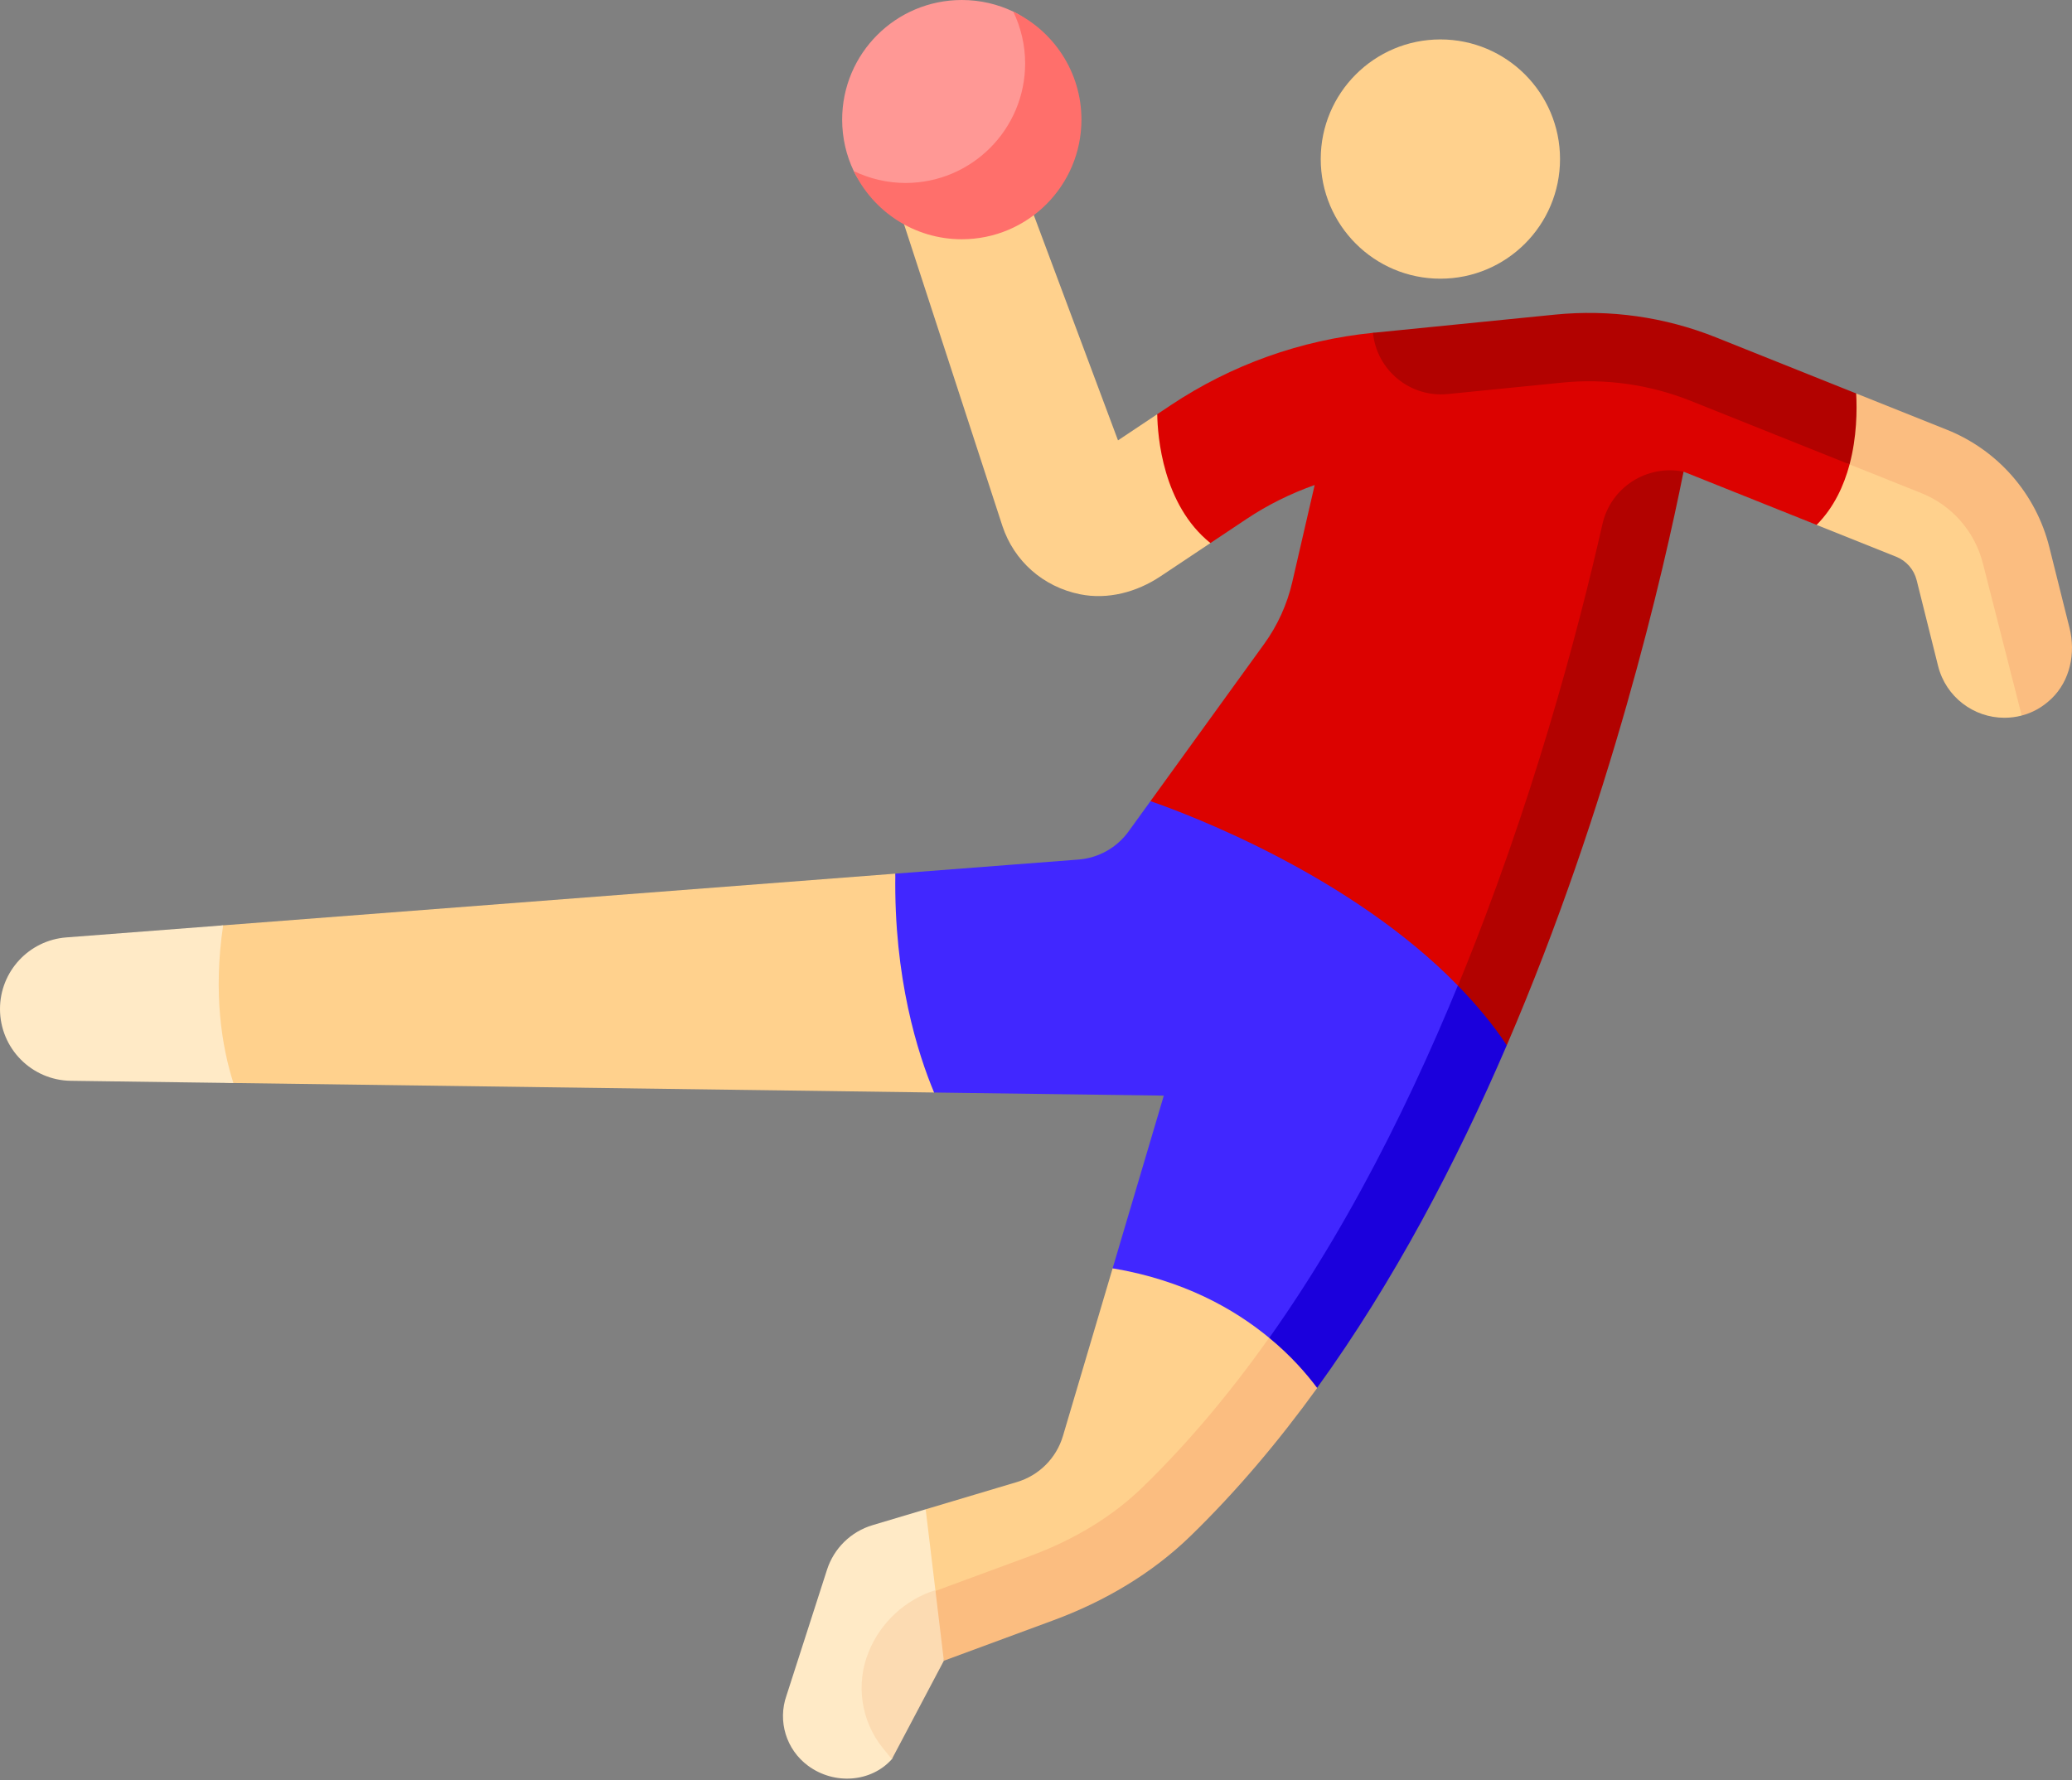 <?xml version="1.0" encoding="UTF-8" standalone="no"?>
<!DOCTYPE svg PUBLIC "-//W3C//DTD SVG 1.1//EN" "http://www.w3.org/Graphics/SVG/1.1/DTD/svg11.dtd">
<svg width="100%" height="100%" viewBox="0 0 512 440" version="1.1" xmlns="http://www.w3.org/2000/svg" xmlns:xlink="http://www.w3.org/1999/xlink" xml:space="preserve" xmlns:serif="http://www.serif.com/" style="fill-rule:evenodd;clip-rule:evenodd;stroke-linejoin:round;stroke-miterlimit:2;">
    <rect x="0" y="0" width="512" height="440" fill="#808080" stroke="none"/>
    <g transform="matrix(1,0,0,1,-3.55271e-15,-36.215)">
        <g>
            <g>
                <path d="M221.244,252.13L55.14,264.907C45.894,265.618 38.129,276.309 38.129,285.582C38.129,295.289 47.964,303.74 57.67,303.871L230.824,306.218L221.244,252.13Z" style="fill:rgb(255,209,141);fill-rule:nonzero;"/>
                <path d="M274.937,349.663L262.66,391.097C261.039,396.568 256.765,400.852 251.297,402.485L228.738,409.223L228.606,440.11L262.488,428.382C275.052,423.743 283.29,418.168 292.895,408.835C310.379,391.845 326.448,366.414 339.809,345.414L274.937,349.663Z" style="fill:rgb(255,209,141);fill-rule:nonzero;"/>
                <path d="M285.958,138.582L276.262,145.046L253.055,82.945L221.176,84.856L247.703,166.221C250.58,174.862 257.708,181.227 266.871,183.082C273.746,184.474 280.895,182.561 286.732,178.67L299.096,170.428L285.958,138.582Z" style="fill:rgb(255,209,141);fill-rule:nonzero;"/>
                <path d="M500.752,177.957C497.461,164.794 488.05,154.012 475.453,148.972L446.014,137.195L448.897,165.94L468.55,173.803C471.072,174.812 472.956,176.971 473.614,179.606L478.911,200.811C480.833,208.483 487.721,213.605 495.29,213.605C496.706,213.605 498.145,213.434 499.579,213.055L500.752,177.957Z" style="fill:rgb(255,209,141);fill-rule:nonzero;"/>
            </g>
            <path d="M511.394,191.422L506.39,171.408C503.099,158.245 493.688,147.463 481.091,142.423L458.667,133.452L447.274,147.083L474.818,158.102C482.358,161.121 488.033,167.621 490.013,175.582L499.577,213.055C502.106,212.389 504.596,211.122 506.939,208.872C511.545,204.451 512.943,197.617 511.394,191.422Z" style="fill:rgb(251,189,128);fill-rule:nonzero;"/>
            <path d="M318.133,360.291C307.459,376.145 295.585,390.906 282.399,403.72C274.942,410.971 265.53,416.721 254.426,420.82L227.377,430.801L233.228,446.653L233.23,446.65L260.275,436.665C272.838,432.027 284.568,425.169 294.172,415.836C305.529,404.8 315.948,392.438 325.492,379.231L318.133,360.291Z" style="fill:rgb(251,189,128);fill-rule:nonzero;"/>
            <path d="M361.988,249.899L284.289,234.209L278.869,241.704C275.959,245.728 271.426,248.268 266.474,248.649L221.244,252.129C220.815,277.941 226.84,296.756 230.823,306.218L287.582,306.987L274.937,349.663C292.38,352.597 304.932,359.658 313.639,366.862L328.734,358.446C347.633,332.294 357.279,312.16 369.784,283.08L361.988,249.899Z" style="fill:rgb(65,39,255);fill-rule:nonzero;"/>
            <path d="M325.459,379.207C344.358,353.055 359.828,323.618 372.333,294.538L365.721,266.01C352.661,300.032 335.644,335.841 313.639,366.863C319.062,371.314 322.848,375.743 325.459,379.207Z" style="fill:rgb(27,0,220);fill-rule:nonzero;"/>
            <circle cx="355.924" cy="75.525" r="29.565" style="fill:rgb(255,209,141);"/>
            <path d="M422.887,129.469C410.28,124.426 396.642,122.498 383.132,123.848L339.269,118.468C321.394,120.255 304.231,126.401 289.285,136.365L285.959,138.582C286.045,144.012 287.297,160.945 299.097,170.429L308.018,164.481C313.261,160.985 318.935,158.177 324.859,156.083L319.318,180.097C318.05,185.592 315.694,190.778 312.389,195.348L284.29,234.209C294.27,237.671 333.874,252.703 360.266,279.813L372.065,276.237L416.011,152.781L448.897,165.939C453.149,161.658 455.631,156.285 457.042,150.982L422.887,129.469Z" style="fill:rgb(220,2,0);fill-rule:nonzero;"/>
            <path d="M228.739,409.223L215.606,413.146C210.273,414.739 206.067,418.857 204.36,424.155L194.35,455.237C192.108,461.578 194.28,468.64 199.699,472.625C206.187,477.395 215.279,476.698 220.377,470.982L231.135,429.196L228.739,409.223Z" style="fill:rgb(255,234,198);fill-rule:nonzero;"/>
            <path d="M55.14,264.907L16.386,267.888C7.14,268.599 0,276.309 0,285.582C0,295.289 7.8,303.195 17.506,303.327L57.669,303.871C54.803,294.857 52.64,281.684 55.14,264.907Z" style="fill:rgb(255,234,198);fill-rule:nonzero;"/>
            <path d="M372.333,294.538C397.903,235.078 411.126,177.25 416.011,152.783C406.908,150.965 398.026,156.671 395.976,165.724C389.912,192.495 378.579,235.358 360.266,279.814C364.719,284.389 368.84,289.268 372.333,294.538Z" style="fill:rgb(178,2,0);fill-rule:nonzero;"/>
            <path d="M357.762,133.598L385.942,130.782C396.707,129.685 407.695,131.26 417.742,135.27L457.041,150.983C458.835,144.229 458.898,137.572 458.667,133.453L424.016,119.59C411.409,114.547 397.771,112.618 384.261,113.969L339.269,118.468C340.198,127.752 348.477,134.525 357.762,133.598Z" style="fill:rgb(178,2,0);fill-rule:nonzero;"/>
            <path d="M231.135,429.195C223.661,431.584 217.629,437.16 214.662,444.424C211.397,452.419 212.745,461.557 218.18,468.268L220.377,470.98L233.23,446.65L231.135,429.195Z" style="fill:rgb(252,219,178);fill-rule:nonzero;"/>
            <path d="M208.1,65.781C208.1,70.333 209.129,74.645 210.967,78.497C215.721,88.461 232.014,92.631 237.665,92.631C253.993,92.631 264.284,82.108 264.284,65.78C264.284,59.065 260.349,43.842 250.39,39.086C246.536,37.246 242.221,36.215 237.665,36.215C221.336,36.217 208.1,49.453 208.1,65.781Z" style="fill:rgb(255,152,149);fill-rule:nonzero;"/>
            <path d="M250.389,39.087C252.234,42.944 253.316,47.306 253.316,51.868C253.316,68.196 240.079,81.433 223.751,81.433C219.189,81.433 214.824,80.343 210.966,78.498C215.725,88.45 225.897,95.346 237.664,95.346C253.992,95.346 267.229,82.109 267.229,65.781C267.229,54.015 260.341,43.846 250.389,39.087Z" style="fill:rgb(255,111,107);fill-rule:nonzero;"/>
        </g>
    </g>
</svg>
